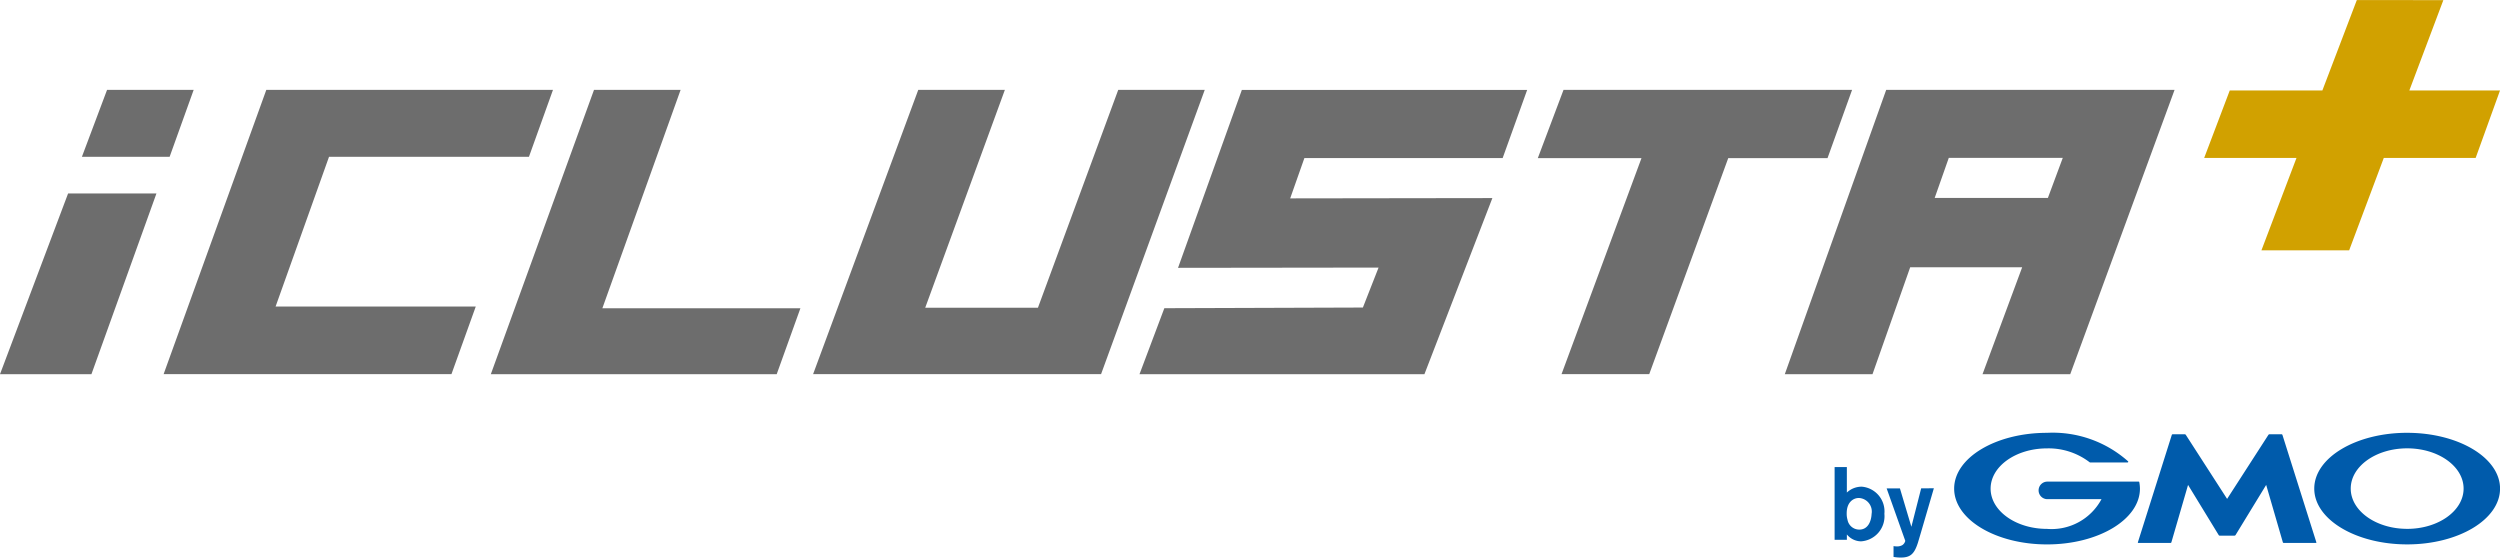 <svg xmlns="http://www.w3.org/2000/svg" width="190.498" height="42.484" viewBox="0 0 190.498 42.484"><g transform="translate(-17.991 0)"><path d="M144.911,117.249c-.016.519-.243,1.217-.936,1.217a.909.909,0,0,1-.9-.746,1.641,1.641,0,0,1-.062-.5c0-.84.5-1.163.927-1.163a1.035,1.035,0,0,1,.974,1.195Zm-2.819-3.55v5.545h.934v-.409a1.417,1.417,0,0,0,1.075.526,1.916,1.916,0,0,0,1.784-2.1,1.89,1.89,0,0,0-1.721-2.066,1.647,1.647,0,0,0-1.139.448V113.7Zm7.563,1.617-1,3.425-.22.739c-.267.824-.557,1.115-1.288,1.115a3.083,3.083,0,0,1-.565-.048v-.824a1.338,1.338,0,0,0,.251.023.777.777,0,0,0,.424-.1.546.546,0,0,0,.22-.322l-1.421-4h1.013l.872,2.928.746-2.928ZM172,118.926h.564a.1.1,0,0,0,.079-.044l2.334-3.822,1.27,4.372a.074.074,0,0,0,.066.051h2.45a.036.036,0,0,0,.037-.05l-2.584-8.181a.076.076,0,0,0-.068-.051h-.921a.108.108,0,0,0-.079.044L172,116.127l-3.147-4.881a.106.106,0,0,0-.08-.044h-.921a.076.076,0,0,0-.067.05l-2.584,8.181a.036.036,0,0,0,.036.051h2.451a.074.074,0,0,0,.066-.051l1.27-4.372,2.334,3.821a.1.1,0,0,0,.079.046Zm-6.689-4.076v0a.053.053,0,0,0-.051-.04h-6.981a.669.669,0,0,0,0,1.337h4.149a4.314,4.314,0,0,1-4.149,2.265c-2.373,0-4.3-1.374-4.3-3.068s1.924-3.067,4.3-3.067a5.147,5.147,0,0,1,3.246,1.058l.008.006a.054.054,0,0,0,.029.008h2.852a.053.053,0,0,0,.053-.053.052.052,0,0,0-.013-.032l-.005-.005a8.637,8.637,0,0,0-6.17-2.167c-3.908,0-7.078,1.9-7.078,4.251s3.17,4.252,7.078,4.252,7.079-1.9,7.079-4.252A2.613,2.613,0,0,0,165.307,114.851Zm20.409-3.76c-3.909,0-7.079,1.9-7.079,4.251s3.17,4.252,7.079,4.252,7.078-1.9,7.078-4.252S189.626,111.091,185.716,111.091Zm0,7.319c-2.374,0-4.3-1.374-4.3-3.068s1.923-3.067,4.3-3.067,4.3,1.374,4.3,3.067-1.924,3.069-4.3,3.069Z" transform="translate(15.695 -78.111)" fill="#005bab"/><path d="M191.242,86.824l-6.909,0,2.592-6.885-6.592-.007-2.626,6.89-7.057,0L168.7,91.964h7.035l-2.672,7.041h6.684l2.639-7.041h7Z" transform="translate(17.247 -79.929)" fill="#d1a100"/><path d="M24.757,86.4h-6.6L16.241,91.5h6.684ZM99.765,99.96l15.281-.02-1.195,3.045-15.129.051-1.893,5.029h21.711l5.178-13.42-15.407.022,1.082-3.069H124.5l1.868-5.194h-21.74ZM95.208,86.4,89.09,103l-8.589,0L86.57,86.4h-6.6l-8.013,21.661H93.9L101.8,86.4h-6.6Zm-33.346,0h-6.6L47.4,108.065H69.184l1.806-5.023-15.091,0ZM35.071,91.5H50.305L52.136,86.4H30.292l-7.825,21.661H44.4l1.853-5.152L31,102.908,35.071,91.5ZM10,108.065h6.967l4.954-13.773H15.189ZM153.726,86.4,146,108.065h6.683l2.872-8.149h8.533l-3.022,8.149h6.684L175.7,86.4Zm12.321,8.234-8.626,0,1.076-3.056h8.686ZM151.127,86.4H129.139l-1.959,5.2h7.9l-6.092,16.459h6.683l6.02-16.459h7.565Z" transform="translate(7.991 -79.551)" fill="#6d6d6d"/></g></svg>